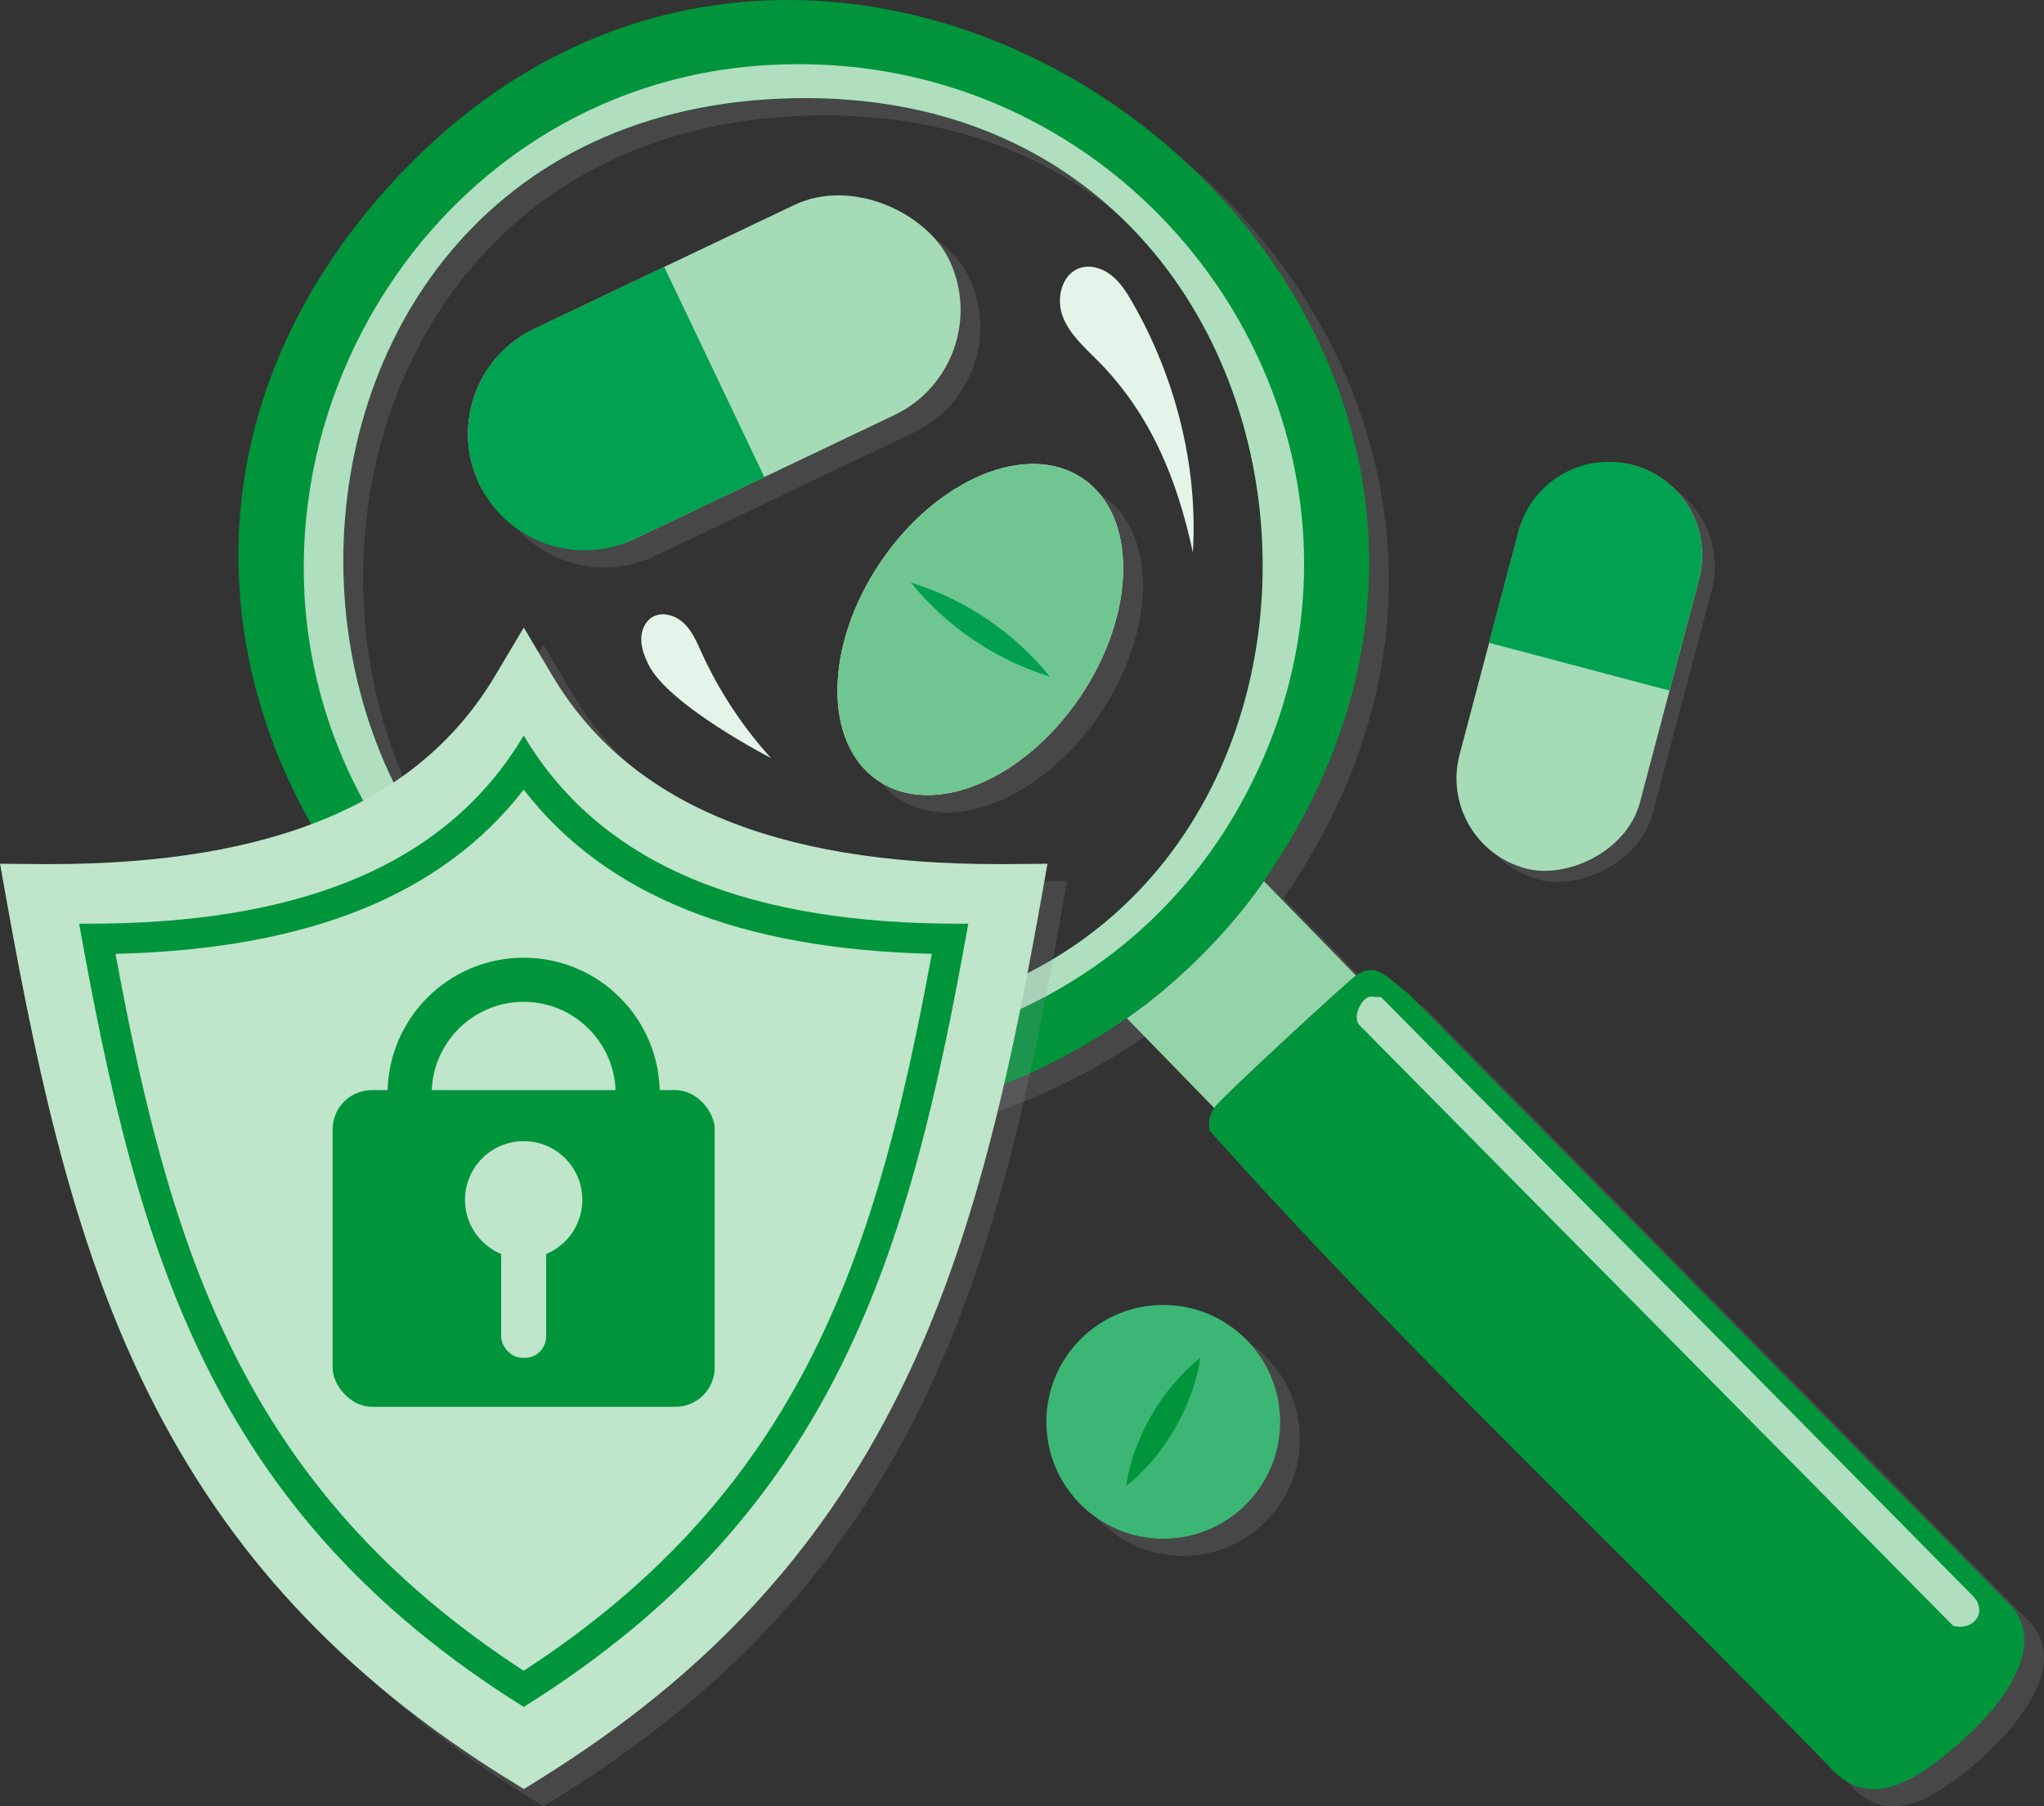 <svg xmlns="http://www.w3.org/2000/svg" viewBox="0 0 417.06 368.57"><rect x="0" y="0" width="417.06" height="368.57" fill="#333333" stroke="none"/><defs><style>      .cls-1 {        fill: #6fc690;      }      .cls-2 {        fill: #e4f4e9;      }      .cls-3 {        fill: #f8f8f8;      }      .cls-4 {        fill: #00953b;      }      .cls-5 {        fill: #93d4a9;      }      .cls-6 {        fill: #afdfbf;      }      .cls-7 {        fill: #00a04e;      }      .cls-8 {        isolation: isolate;      }      .cls-9 {        fill: #bfe5cb;      }      .cls-10 {        mix-blend-mode: multiply;        opacity: .2;      }      .cls-11 {        fill: #3cb674;      }      .cls-12 {        fill: #98989a;      }      .cls-13 {        fill: #00a150;      }      .cls-14 {        fill: #a5dbb7;      }    </style></defs><g class="cls-8"><g id="Ebene_2" data-name="Ebene 2"><g id="Ebene_2-2" data-name="Ebene 2"><g><g><g><g class="cls-10"><path class="cls-12" d="M280.71,202.59c-2.26,1.66-27.92,25.31-28.94,27.01l-17.85-18.33c10.29-7.08,20.89-17.7,27.98-27.98l18.81,19.3Z"></path><path class="cls-12" d="M251.77,229.61c1.02-1.7,26.68-25.36,28.94-27.01,4.34-3.18,6.89,1.07,10.37,3.38l123.25,125.18c8.37,9.37-4.48,23.08-11.82,29.18-6.95,5.78-16.15,12.43-24.12,4.82-42.32-43.77-87.14-85.69-127.59-130.97-.2-2.14-.11-2.79.96-4.58Z"></path><path class="cls-12" d="M283.37,206.94c.63-.17,1.68.12,2.41,0l120.84,122.28c3.09,3.34-.01,7.18-4.1,6.03l-120.84-122.28c-2.03-1.54.03-5.58,1.69-6.03Z"></path><path class="cls-12" d="M81.49,43.65C-6.11,144.67,123.74,287.08,233.92,211.28c10.29-7.08,20.89-17.7,27.98-27.98C343.07,65.55,174.62-63.74,81.49,43.65ZM174.35,212.24C45.62,219.86,39.63,28.8,163.25,23.63c124.65-5.21,133.66,181.36,11.09,188.61Z"></path><path class="cls-12" d="M159.39,16.88c-73.24,5.11-116.67,87.85-80.32,151.71,38.34,67.35,139.19,67.34,177.51,0,40.72-71.55-16.06-157.37-97.2-151.71ZM174.35,212.24C45.62,219.86,39.63,28.8,163.25,23.63c124.65-5.21,133.66,181.36,11.09,188.61Z"></path></g><g><path class="cls-5" d="M276.69,199.08c-2.26,1.66-27.92,25.31-28.94,27.01l-17.85-18.33c10.29-7.08,20.89-17.7,27.98-27.98l18.81,19.3Z"></path><g><path class="cls-4" d="M247.75,226.09c1.02-1.7,26.68-25.36,28.94-27.01,4.34-3.18,6.89,1.07,10.37,3.38l123.25,125.18c8.37,9.37-4.48,23.08-11.82,29.18-6.95,5.78-16.15,12.43-24.12,4.82-42.32-43.77-87.14-85.69-127.59-130.97-.2-2.14-.11-2.79.96-4.58Z"></path><path class="cls-6" d="M279.35,203.42c.63-.17,1.68.12,2.41,0l120.84,122.28c3.09,3.34-.01,7.18-4.1,6.03l-120.84-122.28c-2.03-1.54.03-5.58,1.69-6.03Z"></path></g><g><path class="cls-4" d="M77.47,40.14c-87.6,101.02,42.25,243.43,152.43,167.63,10.29-7.08,20.89-17.7,27.98-27.98C339.06,62.04,170.6-67.26,77.47,40.14ZM170.33,208.73C41.6,216.34,35.62,25.28,159.24,20.12c124.65-5.21,133.66,181.36,11.09,188.61Z"></path><path class="cls-6" d="M155.38,13.36c-73.24,5.11-116.67,87.85-80.32,151.71,38.34,67.35,139.19,67.34,177.51,0C293.3,93.52,236.51,7.71,155.38,13.36ZM170.33,208.73C41.6,216.34,35.62,25.28,159.24,20.12c124.65-5.21,133.66,181.36,11.09,188.61Z"></path></g></g></g><g><g class="cls-10"><ellipse class="cls-12" cx="204.04" cy="131.97" rx="37.24" ry="24.57" transform="translate(-19.62 226.97) rotate(-55.91)"></ellipse><ellipse class="cls-12" cx="204.04" cy="131.97" rx="37.24" ry="24.57" transform="translate(-19.62 226.97) rotate(-55.91)"></ellipse><path class="cls-12" d="M189.86,122.37c11.1,3.45,21.06,10.16,28.37,19.2-11.11-3.43-21.04-10.18-28.37-19.2h0Z"></path></g><g><ellipse class="cls-3" cx="200.02" cy="128.46" rx="37.24" ry="24.57" transform="translate(-18.47 222.1) rotate(-55.91)"></ellipse><ellipse class="cls-1" cx="200.02" cy="128.46" rx="37.24" ry="24.57" transform="translate(-18.47 222.1) rotate(-55.91)"></ellipse><path class="cls-7" d="M185.84,118.86c11.1,3.45,21.06,10.16,28.37,19.2-11.11-3.43-21.04-10.18-28.37-19.2h0Z"></path></g></g><g><g class="cls-10"><rect class="cls-12" x="96.65" y="55.68" width="106.22" height="47.49" rx="23.75" ry="23.75" transform="translate(-19.6 72.15) rotate(-25.48)"></rect><path class="cls-12" d="M133.47,113.5l26.51-12.63-20.43-42.88-26.51,12.63c-11.84,5.64-16.86,19.81-11.22,31.65,5.64,11.84,19.81,16.86,31.65,11.22Z"></path></g><g><rect class="cls-14" x="92.63" y="52.17" width="106.22" height="47.49" rx="23.75" ry="23.75" transform="translate(-18.48 70.07) rotate(-25.48)"></rect><path class="cls-13" d="M129.45,109.98l26.51-12.63-20.43-42.88-26.51,12.63c-11.84,5.64-16.86,19.81-11.22,31.65,5.64,11.84,19.81,16.86,31.65,11.22Z"></path></g></g><path class="cls-2" d="M223.97,73.59c-2.73-2.76-5.79-5.43-7.15-9.06s-.2-8.58,3.48-9.83c2.18-.74,4.64.04,6.45,1.46,1.81,1.42,3.07,3.41,4.22,5.4,8.81,15.24,13.53,33.53,12.42,51.16-3.18-14.83-8.53-28.14-19.41-39.13Z"></path></g><g><g class="cls-10"><path class="cls-12" d="M107.28,366.34c-33.65-21.02-56.87-46.04-73.08-78.73-14.16-28.56-21.74-60.56-28.75-99.82l-1.43-8.02,8.15.07c.69,0,1.37,0,2.05,0,45.74,0,75.45-12.59,90.84-38.48l5.82-9.79,5.82,9.79c15.38,25.89,45.1,38.48,90.84,38.48.68,0,1.37,0,2.05,0l8.15-.07-1.43,8.02c-7.01,39.26-14.59,71.25-28.75,99.82-16.21,32.69-39.43,57.71-73.08,78.73l-3.58,2.24-3.58-2.24Z"></path><path class="cls-12" d="M110.87,164.65c16.7,21.57,44.09,32.57,83.28,33.5-11.07,59.81-25.74,108.9-83.28,146.29-57.53-37.39-72.21-86.48-83.28-146.29,39.19-.93,66.57-11.93,83.28-33.5M110.87,153.61c-16.47,27.72-47.93,38.38-88.77,38.38-.64,0-1.29,0-1.93,0,11.95,66.89,26.76,119.87,90.71,159.82,63.95-39.95,78.76-92.93,90.71-159.82-.65,0-1.29,0-1.93,0-40.85,0-72.31-10.67-88.77-38.38h0Z"></path><rect class="cls-12" x="71.88" y="225.95" width="77.97" height="64.63" rx="8.03" ry="8.03"></rect><path class="cls-12" d="M110.87,207.93c10.35,0,18.77,8.42,18.77,18.77s-8.42,18.77-18.77,18.77-18.77-8.42-18.77-18.77,8.42-18.77,18.77-18.77M110.87,198.93c-15.33,0-27.77,12.43-27.77,27.77s12.43,27.77,27.77,27.77,27.77-12.43,27.77-27.77-12.43-27.77-27.77-27.77h0Z"></path><circle class="cls-12" cx="110.87" cy="248.33" r="11.97"></circle><rect class="cls-12" x="106.28" y="248.75" width="9.17" height="31.82" rx="4.32" ry="4.32"></rect></g><g><path class="cls-9" d="M103.27,362.82c-33.65-21.02-56.87-46.04-73.08-78.73-14.16-28.56-21.74-60.56-28.75-99.82l-1.43-8.02,8.15.07c.69,0,1.37,0,2.05,0,45.74,0,75.45-12.59,90.84-38.48l5.82-9.79,5.82,9.79c15.38,25.89,45.1,38.48,90.84,38.48.68,0,1.37,0,2.05,0l8.15-.07-1.43,8.02c-7.01,39.26-14.59,71.25-28.75,99.82-16.21,32.69-39.43,57.71-73.08,78.73l-3.58,2.24-3.58-2.24Z"></path><path class="cls-4" d="M106.85,161.13c16.7,21.57,44.09,32.57,83.28,33.5-11.07,59.81-25.74,108.9-83.28,146.29-57.53-37.39-72.21-86.48-83.28-146.29,39.19-.93,66.57-11.93,83.28-33.5M106.85,150.1c-16.47,27.72-47.93,38.38-88.77,38.38-.64,0-1.29,0-1.93,0,11.95,66.89,26.76,119.87,90.71,159.82,63.95-39.95,78.76-92.93,90.71-159.82-.65,0-1.29,0-1.93,0-40.85,0-72.31-10.67-88.77-38.38h0Z"></path><g><rect class="cls-4" x="67.86" y="222.43" width="77.97" height="64.63" rx="8.03" ry="8.03"></rect><path class="cls-4" d="M106.85,204.42c10.35,0,18.77,8.42,18.77,18.77s-8.42,18.77-18.77,18.77-18.77-8.42-18.77-18.77,8.42-18.77,18.77-18.77M106.85,195.42c-15.33,0-27.77,12.43-27.77,27.77s12.43,27.77,27.77,27.77,27.77-12.43,27.77-27.77-12.43-27.77-27.77-27.77h0Z"></path><g><circle class="cls-9" cx="106.85" cy="244.82" r="11.97"></circle><rect class="cls-9" x="102.26" y="245.24" width="9.17" height="31.82" rx="4.32" ry="4.32"></rect></g></g></g></g><g><g class="cls-10"><circle class="cls-12" cx="241.37" cy="293.63" r="23.85"></circle><path class="cls-12" d="M248.92,280.59c-1.34,9.59-7.44,20.17-15.11,26.09,1.31-9.6,7.46-20.15,15.11-26.09h0Z"></path></g><g><circle class="cls-11" cx="237.35" cy="290.12" r="23.85"></circle><path class="cls-4" d="M244.91,277.08c-1.34,9.59-7.44,20.17-15.11,26.09,1.31-9.6,7.46-20.15,15.11-26.09h0Z"></path></g></g><path class="cls-2" d="M157.31,154.68c-5.78-6.37-10.57-13.64-14.14-21.47-.98-2.16-1.92-4.42-3.63-6.05-1.72-1.63-4.48-2.45-6.49-1.21-1.48.92-2.22,2.75-2.21,4.49,0,1.74.64,3.42,1.39,5,3.98,8.41,25.09,19.24,25.09,19.24Z"></path><g><g class="cls-10"><rect class="cls-12" x="282.23" y="119.26" width="85.17" height="38.08" rx="19.04" ry="19.04" transform="translate(108.05 416.95) rotate(-75.18)"></rect><path class="cls-12" d="M312.43,110.67l-6.02,22.76,36.81,9.74,6.02-22.76c2.69-10.17-3.37-20.59-13.54-23.28-10.17-2.69-20.59,3.37-23.28,13.54Z"></path></g><g><rect class="cls-14" x="279.65" y="117" width="85.17" height="38.08" rx="19.04" ry="19.04" transform="translate(108.31 412.77) rotate(-75.18)"></rect><path class="cls-13" d="M309.85,108.41l-6.02,22.76,36.81,9.74,6.02-22.76c2.69-10.17-3.37-20.59-13.54-23.28-10.17-2.69-20.59,3.37-23.28,13.54Z"></path></g></g></g></g></g></g></svg>